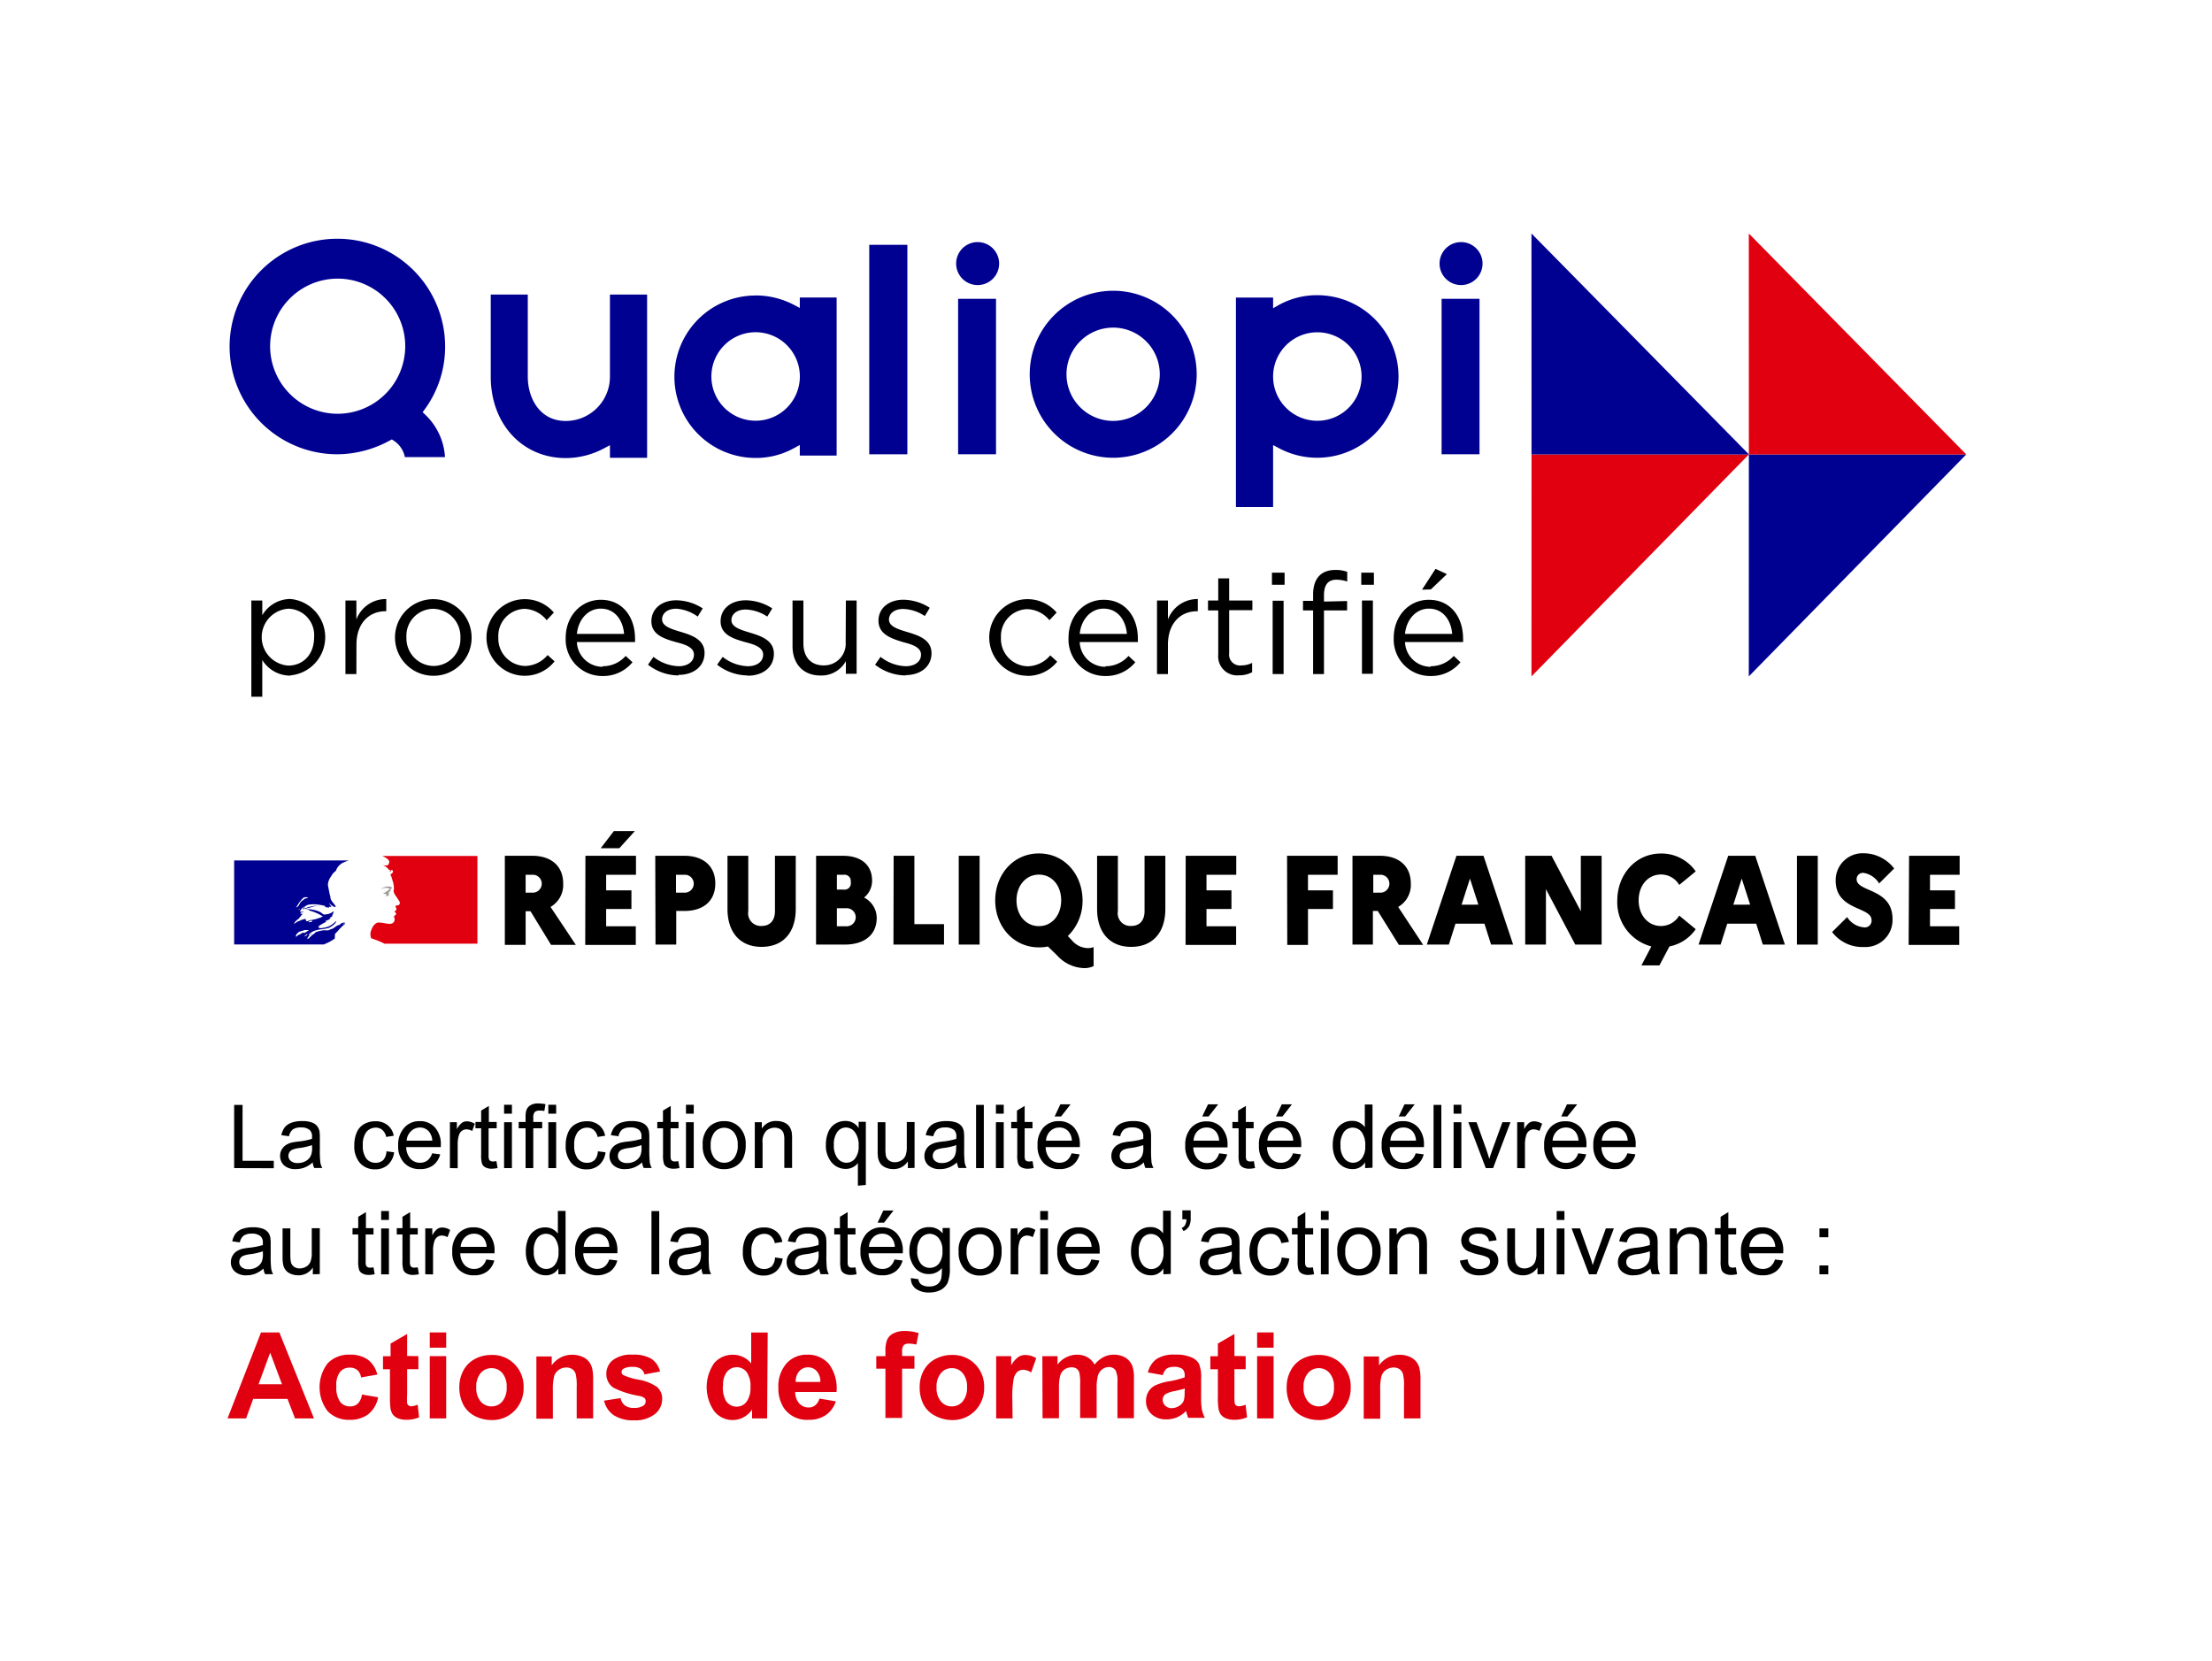 <svg xmlns="http://www.w3.org/2000/svg" xmlns:xlink="http://www.w3.org/1999/xlink" viewBox="0 0 350 262.76"><defs><clipPath id="clip-path"><rect id="SVGID" x="37.05" y="135.42" width="38.49" height="14" style="fill:none"/></clipPath></defs><g id="Calque_4" data-name="Calque 4"><rect width="350" height="262.76" style="fill:#fff"/></g><g id="Calque_2" data-name="Calque 2"><path d="M45.94,106.89a5.21,5.21,0,0,1-4.44-2.47v5.81H39.77V95H41.5v2.33a5.2,5.2,0,0,1,4.44-2.57,6.07,6.07,0,0,1,0,12.09m-.32-10.55a4.51,4.51,0,0,0,0,9c2.25,0,4.08-1.66,4.08-4.49a4.18,4.18,0,0,0-4.08-4.51"/><path d="M56.39,106.64H54.66V95h1.73v3a5,5,0,0,1,4.73-3.23V96.7H61c-2.54,0-4.6,1.82-4.6,5.32Z"/><path d="M68.55,106.91a6.06,6.06,0,1,1,6.07-6.08,6,6,0,0,1-6.07,6.08m0-10.59a4.26,4.26,0,0,0-4.24,4.51,4.36,4.36,0,0,0,4.28,4.53,4.28,4.28,0,0,0,4.26-4.49,4.38,4.38,0,0,0-4.3-4.55"/><path d="M83,106.91a6.06,6.06,0,1,1,4.64-10l-1.14,1.21A4.69,4.69,0,0,0,83,96.32a4.29,4.29,0,0,0-4.15,4.51,4.34,4.34,0,0,0,4.26,4.53,4.77,4.77,0,0,0,3.54-1.73l1.1,1A6,6,0,0,1,83,106.91"/><path d="M95.33,105.4A4.8,4.8,0,0,0,99,103.77l1.08,1a6,6,0,0,1-4.78,2.18,5.78,5.78,0,0,1-5.79-6.06c0-3.36,2.36-6,5.57-6,3.43,0,5.4,2.73,5.4,6.14a5.25,5.25,0,0,1,0,.54h-9.2a4.07,4.07,0,0,0,4.09,3.92m3.38-5.2c-.18-2.11-1.39-4-3.7-4-2,0-3.54,1.69-3.77,4Z"/><path d="M107.33,106.86a8,8,0,0,1-4.8-1.7l.87-1.24a6.75,6.75,0,0,0,4,1.48c1.39,0,2.4-.71,2.4-1.83v0c0-1.17-1.37-1.61-2.9-2-1.81-.52-3.83-1.14-3.83-3.28v0c0-2,1.66-3.32,3.94-3.32a7.9,7.9,0,0,1,4.18,1.28l-.79,1.3A6.49,6.49,0,0,0,107,96.3c-1.37,0-2.24.72-2.24,1.68v0c0,1.1,1.43,1.53,3,2,1.79.54,3.72,1.23,3.72,3.32v0c0,2.19-1.81,3.47-4.12,3.47"/><path d="M118.27,106.86a8,8,0,0,1-4.8-1.7l.88-1.24a6.69,6.69,0,0,0,4,1.48c1.39,0,2.4-.71,2.4-1.83v0c0-1.17-1.37-1.61-2.89-2-1.82-.52-3.84-1.14-3.84-3.28v0c0-2,1.66-3.32,4-3.32a7.89,7.89,0,0,1,4.17,1.28l-.78,1.3a6.52,6.52,0,0,0-3.43-1.12c-1.37,0-2.25.72-2.25,1.68v0c0,1.1,1.44,1.53,3,2,1.79.54,3.72,1.23,3.72,3.32v0c0,2.19-1.82,3.47-4.13,3.47"/><path d="M133.84,95h1.7v11.6h-1.7v-2a4.43,4.43,0,0,1-4,2.27c-2.81,0-4.44-1.89-4.44-4.65V95h1.72v6.78c0,2.15,1.17,3.49,3.21,3.49a3.42,3.42,0,0,0,3.48-3.63Z"/><path d="M143.26,106.86a8,8,0,0,1-4.8-1.7l.87-1.24a6.75,6.75,0,0,0,4,1.48c1.39,0,2.4-.71,2.4-1.83v0c0-1.17-1.37-1.61-2.9-2C141,101,139,100.34,139,98.2v0c0-2,1.66-3.32,3.95-3.32a7.89,7.89,0,0,1,4.17,1.28l-.79,1.3a6.49,6.49,0,0,0-3.43-1.12c-1.37,0-2.24.72-2.24,1.68v0c0,1.1,1.43,1.53,3,2,1.8.54,3.73,1.23,3.73,3.32v0c0,2.19-1.82,3.47-4.13,3.47"/><path d="M162.55,106.91a6.06,6.06,0,1,1,4.64-10l-1.14,1.21a4.72,4.72,0,0,0-3.53-1.75,4.28,4.28,0,0,0-4.14,4.51,4.33,4.33,0,0,0,4.26,4.53,4.77,4.77,0,0,0,3.54-1.73l1.1,1a6,6,0,0,1-4.73,2.25"/><path d="M174.91,105.4a4.8,4.8,0,0,0,3.65-1.63l1.08,1a6,6,0,0,1-4.78,2.18,5.78,5.78,0,0,1-5.79-6.06c0-3.36,2.36-6,5.57-6,3.43,0,5.4,2.73,5.4,6.14a5.25,5.25,0,0,1,0,.54h-9.2a4.06,4.06,0,0,0,4.09,3.92m3.38-5.2c-.18-2.11-1.39-4-3.7-4-2,0-3.54,1.69-3.77,4Z"/><path d="M184.8,106.64h-1.73V95h1.73v3a5,5,0,0,1,4.73-3.23V96.7h-.13c-2.54,0-4.6,1.82-4.6,5.32Z"/><path d="M194.49,103.34a1.72,1.72,0,0,0,1.95,1.93,3.66,3.66,0,0,0,1.68-.4v1.48a4.42,4.42,0,0,1-2.09.49,3,3,0,0,1-3.27-3.27v-7h-1.62V95h1.62v-3.5h1.73V95h3.67v1.53h-3.67Z"/><path d="M201.26,90.6h2v1.91h-2Zm.11,4.44h1.73v11.6h-1.73Z"/><path d="M213.15,95.09v1.48h-3.66v10.07h-1.72V96.57h-1.6V95.06h1.6v-1c0-2.54,1.27-3.89,3.5-3.89a5.05,5.05,0,0,1,1.9.3V92a5.76,5.76,0,0,0-1.68-.29c-1.35,0-2,.8-2,2.46v1Z"/><path d="M215.39,90.6h2v1.91h-2ZM215.5,95h1.73v11.6H215.5Z"/><path d="M226.36,105.4a4.84,4.84,0,0,0,3.66-1.63l1.07,1a6,6,0,0,1-4.78,2.18,5.77,5.77,0,0,1-5.78-6.06c0-3.36,2.35-6,5.56-6,3.43,0,5.41,2.73,5.41,6.14a3.51,3.51,0,0,1,0,.54h-9.19a4.06,4.06,0,0,0,4.08,3.92m3.39-5.2c-.18-2.11-1.39-4-3.7-4-2,0-3.55,1.69-3.77,4ZM225,93.29,227.14,90l1.8.83-2.54,2.42Z"/><path d="M64.06,72.31h6.35a10.09,10.09,0,0,0-3.15-6.73l-.39-.37.32-.43a16.78,16.78,0,0,0,3.24-10,17.05,17.05,0,1,0-17.1,17.09,17.52,17.52,0,0,0,8.35-2.18l.32-.17.31.2a4,4,0,0,1,1.75,2.59M53.33,65.46A10.69,10.69,0,1,1,64.12,54.78,10.7,10.7,0,0,1,53.33,65.46" style="fill:#000091"/><path d="M77.65,46.6v13c0,7.46,5,12.87,11.87,12.87a12.92,12.92,0,0,0,6.09-1.56l.9-.48v2h5.88V46.6H96.51v13a7,7,0,0,1-7,7c-4.12,0-6-3.63-6-7v-13Z" style="fill:#000091"/><path d="M119.56,46.75a12.85,12.85,0,1,0,0,25.7,12.43,12.43,0,0,0,6.09-1.56l.9-.49v1.67h5.83v-25h-5.83v1.65l-.89-.47a13.08,13.08,0,0,0-6.1-1.51m0,19.82a7,7,0,1,1,7-7,7,7,0,0,1-7,7" style="fill:#000091"/><rect x="137.54" y="38.73" width="6.03" height="33.14" style="fill:#000091"/><path d="M151.6,71.87h6V47.27h-6Zm3.09-33.57a3.4,3.4,0,1,0,0,6.8,3.4,3.4,0,0,0,0-6.8" style="fill:#000091"/><path d="M176.14,46a13.21,13.21,0,1,0,13.21,13.21A13.22,13.22,0,0,0,176.14,46m0,20.59a7.38,7.38,0,1,1,7.37-7.38,7.39,7.39,0,0,1-7.37,7.38" style="fill:#000091"/><path d="M195.56,80.22h5.88V70.41l.9.48a12.86,12.86,0,1,0,6.1-24.19,12.47,12.47,0,0,0-6.09,1.55l-.91.52V47.08h-5.88Zm12.88-13.65a7,7,0,1,1,7-7,7,7,0,0,1-7,7" style="fill:#000091"/><path d="M228.1,71.87h6V47.27h-6Zm3.08-33.57a3.4,3.4,0,1,0,0,6.8,3.4,3.4,0,0,0,0-6.8" style="fill:#000091"/><polygon points="242.33 71.89 276.73 71.89 242.32 107.01 242.33 71.89" style="fill:#e1000f"/><polygon points="242.33 71.89 276.74 71.9 242.32 36.94 242.33 71.89" style="fill:#000091"/><polygon points="276.72 71.89 311.12 71.89 276.71 107.01 276.72 71.89" style="fill:#000091"/><polygon points="276.72 71.89 311.13 71.9 276.71 36.94 276.72 71.89" style="fill:#e1000f"/></g><g id="Calque_3" data-name="Calque 3"><g id="g18"><path id="path20" d="M37.05,149.41H75.54v-14H37.05Z" style="fill:#fff"/><g id="g22"><g style="clip-path:url(#clip-path)"><g id="g24"><g id="g30"><path id="path32" d="M48.34,145.45s.08,0,.11-.06h-.21s0,0,0,0l-.42.11c-.19.05-.35.18-.56.23s-.53.35-.84.45c0,0,0,0,0,0s.13-.1.18-.18,0-.06,0-.06a4.17,4.17,0,0,1,.77-.68v-.08c.07-.11.21-.16.26-.29a.48.48,0,0,1,.26-.24s-.08,0-.08-.08-.21.05-.31,0a.37.37,0,0,1,.16-.09l-.06,0c0-.05,0-.11.14-.13s.23,0,.31-.11c-.18,0-.39.05-.58,0a1.34,1.34,0,0,1,.66-.79s.08,0,.08,0a.27.27,0,0,1-.21.27,3.11,3.11,0,0,1,.64.15c0,.06-.08,0-.11,0,.13.08.29,0,.42.13-.08.08-.16,0-.24,0a6.89,6.89,0,0,1,2.38,1,7.22,7.22,0,0,1-1.82.55.51.51,0,0,1-.21,0s0,.08,0,.08a.39.39,0,0,0-.26.06c-.11.05-.27.08-.35,0m-.54,1.84h0a2.23,2.23,0,0,1-.3.2,2.26,2.26,0,0,1-.35.17h0a0,0,0,0,0,0,0,1.05,1.05,0,0,0-.27.2l0,0h0l0,0h0l-.06.06s0,0,0,0-.06,0-.06,0h0l0,0,0,0h0l-.1.08-.15.16h0v0h0l0,0h0l.08-.1h0l0,0,.05-.05v0a.44.44,0,0,0,.08-.11h0v0l0-.05,0-.06h0a.33.33,0,0,0,0-.06h0v-.05h0v0h0l.11-.15h0l-.09.09s-.09,0,0,0l.06-.06h0a1.85,1.85,0,0,1,.14-.14l.08-.06h0l.06-.07h0c.25-.24.68-.23,1-.39.14,0,.3,0,.43,0a.42.42,0,0,1,.24.05c-.24.13-.46.28-.68.42m.48.21a.27.27,0,0,1-.07.08s.06,0,0,0a.49.49,0,0,1-.21.14h0l-.09.09s-.18,0-.14,0l.2-.19a.52.52,0,0,0,.11-.1l.06-.06s.16,0,.14,0m-1.23-4c0,.06-.06.06-.08.11a.21.21,0,0,1-.11.1s0,0,0,0a.32.32,0,0,1,.21-.24s0,0,0,0m-2.2,1.75a.13.13,0,0,1,0-.06,8.3,8.3,0,0,0,.84-1.34,3.78,3.78,0,0,0,.9-.74A5.27,5.27,0,0,1,48.05,142a1,1,0,0,1,.69,0c-.08.1-.21.08-.32.16a.1.1,0,0,1-.08,0,.09.09,0,0,0,0-.08c-.26.29-.64.42-.85.77s-.26.61-.61.69c-.1,0,0-.08,0-.06a9.11,9.11,0,0,0-2,1.83m4,.58s-.16,0-.13,0,.21-.13.31-.18.14-.08.19-.06.13.06.18.11c-.15.16-.37.08-.55.16M53,147.76l.45-.47h0a8.3,8.3,0,0,1,.88-.9,1.94,1.94,0,0,1,.29-.23s0-.08,0-.11c-.13.06-.21.16-.35.22a0,0,0,0,1,0-.06l.28-.21h0s0,0,0-.05a1.06,1.06,0,0,0-.85.4s-.11,0-.13,0c-.4.13-.69.48-1.09.63v0c-.16,0-.31.15-.47.19a3,3,0,0,1-.66,0c-.33,0-.65.11-1,.17h0a2.18,2.18,0,0,0-.5.2h0l0,.05a.84.84,0,0,1-.18.15,2.51,2.51,0,0,0-.44.35h0l-.42.41H48.6l0,0,.06-.11.08-.12.11-.16s0,0,0,0h0a2.3,2.3,0,0,1,.44-.33h0a0,0,0,0,1,0,0l0-.07v0l0,0-.12.08c-.06.06-.11.18-.21.18h-.06l0,0v0l0,0v0l0-.06v0l0,0s0,0,0-.05a.69.69,0,0,1,.18-.16h0a3.07,3.07,0,0,0,.31-.17l0,0a1.83,1.83,0,0,0-.42.21l0,0s0,0-.07,0v0c0-.05.11-.08.16-.13s.06,0,.06,0c.84-.67,2-.51,3-.85l.24-.16c.13,0,.24-.18.4-.26a1.2,1.2,0,0,0,.45-.61.1.1,0,0,0,0-.06,4.05,4.05,0,0,1-1.16.88,4.79,4.79,0,0,1-1.75.31s.08,0,.14,0,0-.1.1-.16h.08s0-.05,0-.05.14,0,.11,0-.24.08-.37,0c0,0,0-.13.08-.15h.1a.17.17,0,0,1,.06-.11c.39-.24.76-.42,1.13-.64-.08,0-.13.08-.21,0s0-.08.06-.08c.29-.08.52-.24.82-.34-.11,0-.19.08-.3,0,.06,0,.08-.08.16-.08v-.08s0,0,.06,0a.13.13,0,0,1-.06,0c0-.06.11,0,.16-.08s-.08,0-.08,0a.57.57,0,0,1,.35-.16c0-.05-.11,0-.11-.05s0,0,0,0h0s0-.08,0-.1a1.92,1.92,0,0,0,.24-.64s0,0,0,0a2.24,2.24,0,0,1-1.09.5h-.13a.55.55,0,0,1-.45,0,1.6,1.6,0,0,1-.26-.21,3.1,3.1,0,0,0-.66-.32,6.15,6.15,0,0,0-2-.29,4.13,4.13,0,0,1,.93-.26,4.16,4.16,0,0,1,1.35-.27,1.22,1.22,0,0,0-.27,0,4.67,4.67,0,0,0-1.14.16c-.26,0-.5.16-.76.21s-.24.22-.43.19v-.08a1.52,1.52,0,0,1,1-.66,5.07,5.07,0,0,1,1.4,0,7.45,7.45,0,0,1,1,.19c.13,0,.15.21.26.23s.32,0,.48.11c0,0,0-.11,0-.16s.23,0,.34,0-.19-.37-.29-.55a.07.07,0,0,1,0-.05,3.61,3.61,0,0,0,.63.53c.13.05.45.13.4,0a4.52,4.52,0,0,0-.61-.79v-.11s0,0-.08,0v-.11c-.11-.05-.08-.16-.13-.24s0-.31-.08-.47a2.46,2.46,0,0,1-.11-.45c-.08-.45-.18-.85-.24-1.27a2.48,2.48,0,0,1,.53-1.35,2.32,2.32,0,0,1,.74-.85,2.21,2.21,0,0,1,1.32-1.37,6.16,6.16,0,0,1,.7-.27H37.05v14H49.91a11.7,11.7,0,0,1,1.71-.88,6.65,6.65,0,0,0,1.35-.77" style="fill:#000091"/></g><g id="g34"><path id="path36" d="M75.54,135.42H60.49a.41.41,0,0,1,.14.06l.38.21a1.27,1.27,0,0,1,.5.42c.06.08.14.24.08.34s-.08.35-.21.4a.93.93,0,0,1-.55.05,1.19,1.19,0,0,1-.32-.05,2.11,2.11,0,0,1,1,.71c0,.06.13.08.24.08s0,.06,0,.08-.11.08-.08.16h.08c.13,0,.1-.32.29-.24a.3.3,0,0,1,.1.4,2,2,0,0,1-.32.27.28.28,0,0,0,0,.18.89.89,0,0,1,.14.32c.08.18.1.39.18.58a3.79,3.79,0,0,1,.19,1.19c0,.21-.11.4,0,.61a2.22,2.22,0,0,0,.29.55,3.61,3.61,0,0,1,.29.43c.16.26.45.53.32.84s-.37.16-.56.27,0,.34.06.47-.16.4-.35.48c.06.08.16.05.19.11s.16.21.08.34-.43.24-.27.48a.69.69,0,0,1,0,.58.63.63,0,0,1-.48.39,1,1,0,0,1-.5,0,.33.33,0,0,0-.16,0,10.44,10.44,0,0,0-1.35-.19,2,2,0,0,0-.37.11,2.21,2.21,0,0,0-.32.28h0l-.06.07,0,0,0,0a3.13,3.13,0,0,0-.2.3l0,0,0,0a3.26,3.26,0,0,0-.2.48,1.59,1.59,0,0,0,0,1.26s.87.29,1.45.55a4.62,4.62,0,0,1,.63.31H75.54Z" style="fill:#e1000f"/></g><g id="g38"><path id="path40" d="M61.38,140.52c.11,0,.27,0,.27.08-.06.22-.37.27-.53.48H61c-.08,0,0,.19-.13.19a.4.4,0,0,0-.24,0,.43.43,0,0,0,.39.16.11.11,0,0,1,.08.11.09.09,0,0,0,.06,0s0,0,0,0v.1c-.08.11-.21.05-.32.08a1.26,1.26,0,0,0,.61,0c.16-.05,0-.32.11-.45-.06,0,0-.08-.06-.08s.11-.13.16-.16a.17.17,0,0,0,.16-.08c0-.05-.1-.08-.08-.13s.29-.26.24-.42-.24-.08-.37-.13a.87.87,0,0,0-.45,0,2.19,2.19,0,0,0-.4.11,2,2,0,0,0-.5.26,4.91,4.91,0,0,1,.58-.16,2.26,2.26,0,0,1,.45,0" style="fill:#9c9b9b"/></g></g></g></g></g><path d="M79.88,135.39h4.34c3,0,4.89,1.63,4.89,4.38a4,4,0,0,1-2,3.71l4,6H87.19l-3.25-5.32h-.77v5.32H79.88Zm3.29,3v2.83h1.25a1.42,1.42,0,0,0,0-2.83Z"/><path d="M92.63,135.39h8v3H95.91v2.47h4v2.95h-4v2.73h4.69v2.95h-8Zm2.42-1.2,2.08-2.71h3.32L98,134.19Z"/><path d="M103.68,135.39h4.61c3,0,4.89,1.63,4.89,4.38s-1.86,4.35-4.89,4.35H107v5.32h-3.28Zm3.28,3v2.83h1.51a1.42,1.42,0,0,0,0-2.83Z"/><path d="M122.62,135.39h3.29v8.41c0,3.74-2,6-5.41,6s-5.39-2.31-5.39-6v-8.41h3.29v8.76a2,2,0,0,0,2.12,2.34c1.35,0,2.1-.9,2.1-2.34Z"/><path d="M129.13,135.39h4.26c2.86,0,4.6,1.45,4.6,3.94a3.41,3.41,0,0,1-1.27,2.67,3.61,3.61,0,0,1,2,3.23c0,2.65-1.94,4.21-5.08,4.21h-4.52Zm3.29,3v2.35h1.07a1,1,0,0,0,1.12-1.2,1,1,0,0,0-1.12-1.15Zm0,5.3v2.85h1.43a1.43,1.43,0,1,0,0-2.85Z"/><path d="M141.4,135.39h3.28v10.82h4.69v3.23h-8Z"/><path d="M151.7,135.39H155v14.05H151.7Z"/><path d="M172.1,150a2.69,2.69,0,0,0,.94-.16v3a3.32,3.32,0,0,1-1.53.32,6,6,0,0,1-4.24-2l-1.46-1.42a6.45,6.45,0,0,1-1.42.14c-4.12,0-6.92-3.42-6.92-7.43s2.8-7.43,6.92-7.43,6.9,3.41,6.9,7.43a7.72,7.72,0,0,1-2.33,5.64l.58.6A3.45,3.45,0,0,0,172.1,150Zm-4.19-7.55c0-2.37-1.47-4.08-3.52-4.08s-3.55,1.73-3.55,4.08,1.48,4.07,3.55,4.07S167.91,144.77,167.91,142.42Z"/><path d="M181.1,135.39h3.29v8.41c0,3.74-2,6-5.41,6s-5.39-2.31-5.39-6v-8.41h3.29v8.76a2,2,0,0,0,2.12,2.34c1.35,0,2.1-.9,2.1-2.34Z"/><path d="M187.61,135.39h8v3H190.9v2.47h3.95v2.95H190.9v2.73h4.69v2.95h-8Z"/><path d="M203.65,135.39h8v3h-4.69v2.47h3.95v2.95h-3.95v5.68h-3.28Z"/><path d="M214,135.39h4.34c3,0,4.89,1.63,4.89,4.38a4,4,0,0,1-2,3.71l3.95,6h-3.84L218,144.12h-.77v5.32H214Zm3.29,3v2.83h1.25a1.42,1.42,0,0,0,0-2.83Z"/><path d="M230.45,135.39h4.28l4.69,14.05h-3.49l-1.05-3.31H230.3l-1.05,3.31h-3.49Zm3.47,7.73L232.59,139l-1.33,4.13Z"/><path d="M241.33,135.39h4.17l4.63,8.78v-8.78h3.29v14.05h-4.17l-4.64-8.77v8.77h-3.28Z"/><path d="M265.7,144.85l2.61,2.15a6.59,6.59,0,0,1-4.16,2.73l-1.58,3h-2.85l1.57-3a7.22,7.22,0,0,1-5.39-7.27c0-4,2.81-7.43,6.92-7.43a6.59,6.59,0,0,1,5.49,2.83L265.7,140a3.33,3.33,0,0,0-2.88-1.65c-2.06,0-3.54,1.73-3.54,4.08s1.48,4.07,3.54,4.07A3.35,3.35,0,0,0,265.7,144.85Z"/><path d="M273.45,135.39h4.28l4.69,14.05h-3.49l-1.05-3.31H273.3l-1.05,3.31h-3.49Zm3.47,7.73L275.59,139l-1.33,4.13Z"/><path d="M284.33,135.39h3.29v14.05h-3.29Z"/><path d="M292.27,145.09a3.48,3.48,0,0,0,2.64,1.62,1.06,1.06,0,0,0,1.22-1.16c0-2.15-5.68-1.44-5.68-6.26a4.27,4.27,0,0,1,4.43-4.3,6.15,6.15,0,0,1,4.83,2.41l-2.38,2.37a3.53,3.53,0,0,0-2.43-1.67,1,1,0,0,0-1.13,1c0,2.08,5.68,1.38,5.68,6.3a4.28,4.28,0,0,1-4.5,4.42,6,6,0,0,1-5.06-2.37Z"/><path d="M302.07,135.39h8v3h-4.69v2.47h3.95v2.95h-3.95v2.73H310v2.95h-8Z"/><path d="M37.05,184.8v-10h1.33v8.84h4.94v1.18Z"/><path d="M49.48,183.9a4.41,4.41,0,0,1-1.32.82,3.78,3.78,0,0,1-1.36.24,2.64,2.64,0,0,1-1.84-.58,2,2,0,0,1-.64-1.49,2,2,0,0,1,.24-1,2.19,2.19,0,0,1,.64-.71,3.21,3.21,0,0,1,.88-.4,10.42,10.42,0,0,1,1.1-.18,10.84,10.84,0,0,0,2.19-.43c0-.17,0-.27,0-.32a1.38,1.38,0,0,0-.35-1.06,2,2,0,0,0-1.4-.42,2.17,2.17,0,0,0-1.28.31,1.81,1.81,0,0,0-.61,1.08l-1.21-.17a3.06,3.06,0,0,1,.54-1.25,2.44,2.44,0,0,1,1.09-.73,4.85,4.85,0,0,1,1.65-.25,4.53,4.53,0,0,1,1.51.21,1.91,1.91,0,0,1,.85.56,2.06,2.06,0,0,1,.39.83,7.16,7.16,0,0,1,.06,1.14v1.64a16,16,0,0,0,.08,2.17,2.6,2.6,0,0,0,.31.87H49.72A2.43,2.43,0,0,1,49.48,183.9Zm-.11-2.74a9.16,9.16,0,0,1-2,.46,4.56,4.56,0,0,0-1.07.25,1.08,1.08,0,0,0-.49.4,1.06,1.06,0,0,0-.17.58,1,1,0,0,0,.38.82,1.58,1.58,0,0,0,1.09.33,2.5,2.5,0,0,0,1.26-.31,1.9,1.9,0,0,0,.81-.85,2.86,2.86,0,0,0,.2-1.23Z"/><path d="M61.15,182.14l1.21.16a3.18,3.18,0,0,1-1,2,3,3,0,0,1-2,.7,3.14,3.14,0,0,1-2.4-1,4,4,0,0,1-.9-2.79,5,5,0,0,1,.39-2.06,2.68,2.68,0,0,1,1.18-1.32,3.46,3.46,0,0,1,1.74-.44,3,3,0,0,1,1.93.59,2.76,2.76,0,0,1,1,1.7l-1.19.19a2,2,0,0,0-.61-1.1,1.55,1.55,0,0,0-1-.37,1.92,1.92,0,0,0-1.51.66,3.22,3.22,0,0,0-.58,2.11,3.29,3.29,0,0,0,.56,2.13,1.84,1.84,0,0,0,1.47.66,1.77,1.77,0,0,0,1.21-.44A2.25,2.25,0,0,0,61.15,182.14Z"/><path d="M68.38,182.46l1.27.16a3.12,3.12,0,0,1-1.11,1.73,3.34,3.34,0,0,1-2.08.61,3.28,3.28,0,0,1-2.52-1,3.79,3.79,0,0,1-.94-2.75,4,4,0,0,1,1-2.84,3.16,3.16,0,0,1,2.44-1,3.1,3.1,0,0,1,2.38,1,3.92,3.92,0,0,1,.93,2.79c0,.07,0,.18,0,.32H64.27a2.88,2.88,0,0,0,.68,1.84,2,2,0,0,0,1.52.63,1.89,1.89,0,0,0,1.15-.35A2.34,2.34,0,0,0,68.38,182.46Zm-4-2H68.4a2.44,2.44,0,0,0-.47-1.37,1.86,1.86,0,0,0-1.52-.71A2,2,0,0,0,65,179,2.28,2.28,0,0,0,64.34,180.47Z"/><path d="M71.19,184.8v-7.26h1.1v1.1a3.22,3.22,0,0,1,.79-1,1.39,1.39,0,0,1,.79-.24,2.43,2.43,0,0,1,1.26.39l-.42,1.14a1.85,1.85,0,0,0-.91-.26,1.18,1.18,0,0,0-.72.24,1.35,1.35,0,0,0-.46.67,4.73,4.73,0,0,0-.2,1.44v3.8Z"/><path d="M78.55,183.7l.18,1.09a4.85,4.85,0,0,1-.93.11,2.09,2.09,0,0,1-1-.22,1.15,1.15,0,0,1-.52-.55,4.46,4.46,0,0,1-.15-1.46V178.5h-.9v-1h.9v-1.8l1.22-.74v2.54h1.24v1H77.31v4.24a1.94,1.94,0,0,0,.07.68.49.49,0,0,0,.21.24.82.82,0,0,0,.42.09A4.47,4.47,0,0,0,78.55,183.7Z"/><path d="M79.76,176.19v-1.41H81v1.41Zm0,8.61v-7.26H81v7.26Z"/><path d="M83.16,184.8v-6.3H82.07v-1h1.09v-.77a3.31,3.31,0,0,1,.13-1.09,1.46,1.46,0,0,1,.62-.77,2.26,2.26,0,0,1,1.26-.3,6.15,6.15,0,0,1,1.14.12l-.18,1.07a4.78,4.78,0,0,0-.73-.06,1.13,1.13,0,0,0-.79.23,1.34,1.34,0,0,0-.23.9v.67h1.41v1H84.38v6.3Z"/><path d="M86.76,176.19v-1.41H88v1.41Zm0,8.61v-7.26H88v7.26Z"/><path d="M94.6,182.14l1.21.16a3.14,3.14,0,0,1-1,2,2.94,2.94,0,0,1-2,.7,3.12,3.12,0,0,1-2.4-1,4,4,0,0,1-.9-2.79,5,5,0,0,1,.39-2.06,2.68,2.68,0,0,1,1.18-1.32,3.45,3.45,0,0,1,1.73-.44,3,3,0,0,1,1.94.59,2.76,2.76,0,0,1,1,1.7l-1.19.19a2,2,0,0,0-.61-1.1,1.55,1.55,0,0,0-1-.37,1.92,1.92,0,0,0-1.51.66,3.17,3.17,0,0,0-.58,2.11,3.29,3.29,0,0,0,.56,2.13,1.82,1.82,0,0,0,1.46.66,1.73,1.73,0,0,0,1.21-.44A2.2,2.2,0,0,0,94.6,182.14Z"/><path d="M101.6,183.9a4.41,4.41,0,0,1-1.32.82,3.76,3.76,0,0,1-1.35.24,2.64,2.64,0,0,1-1.84-.58,1.93,1.93,0,0,1-.65-1.49,2,2,0,0,1,.25-1,2.06,2.06,0,0,1,.63-.71,3.27,3.27,0,0,1,.89-.4,9.72,9.72,0,0,1,1.09-.18,10.82,10.82,0,0,0,2.2-.43v-.32a1.34,1.34,0,0,0-.35-1.06,2,2,0,0,0-1.4-.42,2.19,2.19,0,0,0-1.28.31,1.86,1.86,0,0,0-.61,1.08l-1.2-.17a3.06,3.06,0,0,1,.54-1.25,2.4,2.4,0,0,1,1.08-.73,4.93,4.93,0,0,1,1.65-.25,4.53,4.53,0,0,1,1.51.21,2,2,0,0,1,.86.56,1.93,1.93,0,0,1,.38.83,7.16,7.16,0,0,1,.06,1.14v1.64a17.94,17.94,0,0,0,.08,2.17,2.84,2.84,0,0,0,.31.87h-1.28A2.64,2.64,0,0,1,101.6,183.9Zm-.1-2.74a9.45,9.45,0,0,1-2,.46,4.54,4.54,0,0,0-1.08.25,1,1,0,0,0-.48.4,1,1,0,0,0-.17.58,1,1,0,0,0,.37.82,1.6,1.6,0,0,0,1.09.33,2.48,2.48,0,0,0,1.26-.31,2,2,0,0,0,.82-.85,3,3,0,0,0,.2-1.23Z"/><path d="M107.33,183.7l.18,1.09a4.68,4.68,0,0,1-.93.11,2.14,2.14,0,0,1-1-.22,1.2,1.2,0,0,1-.52-.55,4.46,4.46,0,0,1-.15-1.46V178.5H104v-1h.9v-1.8l1.23-.74v2.54h1.23v1H106.1v4.24a2.34,2.34,0,0,0,.06.68.61.61,0,0,0,.21.24.82.82,0,0,0,.42.09A4.31,4.31,0,0,0,107.33,183.7Z"/><path d="M108.54,176.19v-1.41h1.23v1.41Zm0,8.61v-7.26h1.23v7.26Z"/><path d="M111.19,181.17a3.74,3.74,0,0,1,1.12-3,3.38,3.38,0,0,1,2.28-.8,3.23,3.23,0,0,1,2.45,1,3.73,3.73,0,0,1,.95,2.71,4.78,4.78,0,0,1-.42,2.2,3,3,0,0,1-1.22,1.25,3.54,3.54,0,0,1-1.76.44,3.27,3.27,0,0,1-2.46-1A3.91,3.91,0,0,1,111.19,181.17Zm1.26,0a3.12,3.12,0,0,0,.61,2.09,2,2,0,0,0,1.53.69,1.93,1.93,0,0,0,1.53-.7,3.17,3.17,0,0,0,.61-2.12,3,3,0,0,0-.61-2,2,2,0,0,0-3.06,0A3.12,3.12,0,0,0,112.45,181.17Z"/><path d="M119.43,184.8v-7.26h1.11v1a2.59,2.59,0,0,1,2.31-1.19,3,3,0,0,1,1.21.23,1.92,1.92,0,0,1,.82.62,2.59,2.59,0,0,1,.39.91,8.09,8.09,0,0,1,.06,1.2v4.46H124.1v-4.42a3.21,3.21,0,0,0-.14-1.12,1.24,1.24,0,0,0-.51-.6,1.69,1.69,0,0,0-.86-.22,2,2,0,0,0-1.35.5,2.43,2.43,0,0,0-.58,1.89v4Z"/><path d="M135.74,187.58V184a2.18,2.18,0,0,1-.81.67,2.43,2.43,0,0,1-1.09.26,2.9,2.9,0,0,1-2.23-1,4.07,4.07,0,0,1-.93-2.83,4.89,4.89,0,0,1,.38-2,2.83,2.83,0,0,1,1.1-1.32,3,3,0,0,1,1.58-.44,2.41,2.41,0,0,1,2.12,1.13v-1H137v10Zm-3.8-6.43a3.23,3.23,0,0,0,.59,2.1,1.77,1.77,0,0,0,1.41.7,1.72,1.72,0,0,0,1.35-.66,3.07,3.07,0,0,0,.57-2,3.37,3.37,0,0,0-.6-2.18,1.75,1.75,0,0,0-1.4-.73,1.67,1.67,0,0,0-1.36.68A3.32,3.32,0,0,0,131.94,181.15Z"/><path d="M143.65,184.8v-1.07a2.65,2.65,0,0,1-2.3,1.23,3,3,0,0,1-1.2-.24,2,2,0,0,1-.83-.62,2.43,2.43,0,0,1-.38-.91,6.41,6.41,0,0,1-.07-1.15v-4.5h1.23v4a7.22,7.22,0,0,0,.07,1.29,1.32,1.32,0,0,0,.5.77,1.55,1.55,0,0,0,.93.27,2,2,0,0,0,1-.28,1.58,1.58,0,0,0,.68-.77,3.79,3.79,0,0,0,.2-1.42v-3.89h1.23v7.26Z"/><path d="M151.42,183.9a4.41,4.41,0,0,1-1.32.82,3.76,3.76,0,0,1-1.35.24,2.64,2.64,0,0,1-1.84-.58,1.92,1.92,0,0,1-.64-1.49,2,2,0,0,1,.24-1,2.06,2.06,0,0,1,.63-.71,3.27,3.27,0,0,1,.89-.4,9.72,9.72,0,0,1,1.09-.18,10.82,10.82,0,0,0,2.2-.43v-.32a1.38,1.38,0,0,0-.34-1.06,2.08,2.08,0,0,0-1.41-.42,2.21,2.21,0,0,0-1.28.31,1.86,1.86,0,0,0-.61,1.08l-1.2-.17a3.06,3.06,0,0,1,.54-1.25,2.4,2.4,0,0,1,1.08-.73,4.93,4.93,0,0,1,1.65-.25,4.53,4.53,0,0,1,1.51.21,2,2,0,0,1,.86.56,1.93,1.93,0,0,1,.38.83,7.16,7.16,0,0,1,.06,1.14v1.64a17.94,17.94,0,0,0,.08,2.17,2.84,2.84,0,0,0,.31.87h-1.28A2.64,2.64,0,0,1,151.42,183.9Zm-.1-2.74a9.45,9.45,0,0,1-2,.46,4.54,4.54,0,0,0-1.08.25,1,1,0,0,0-.48.4,1,1,0,0,0-.17.58,1,1,0,0,0,.37.82A1.6,1.6,0,0,0,149,184a2.54,2.54,0,0,0,1.27-.31,2,2,0,0,0,.81-.85,3,3,0,0,0,.2-1.23Z"/><path d="M154.44,184.8v-10h1.23v10Z"/><path d="M157.58,176.19v-1.41h1.24v1.41Zm0,8.61v-7.26h1.24v7.26Z"/><path d="M163.38,183.7l.17,1.09a4.68,4.68,0,0,1-.93.11,2.14,2.14,0,0,1-1-.22,1.17,1.17,0,0,1-.51-.55,4.19,4.19,0,0,1-.15-1.46V178.5H160v-1h.91v-1.8l1.22-.74v2.54h1.24v1h-1.24v4.24a2.34,2.34,0,0,0,.06.68.56.56,0,0,0,.22.24.77.77,0,0,0,.42.09A4.66,4.66,0,0,0,163.38,183.7Z"/><path d="M169.55,182.46l1.27.16a3.12,3.12,0,0,1-1.11,1.73,3.38,3.38,0,0,1-2.08.61,3.31,3.31,0,0,1-2.53-1,3.83,3.83,0,0,1-.93-2.75,4,4,0,0,1,.94-2.84,3.18,3.18,0,0,1,2.45-1,3.12,3.12,0,0,1,2.38,1,4,4,0,0,1,.92,2.79c0,.07,0,.18,0,.32h-5.41a2.82,2.82,0,0,0,.68,1.84,2,2,0,0,0,1.51.63,1.94,1.94,0,0,0,1.16-.35A2.41,2.41,0,0,0,169.55,182.46Zm-4-2h4.05a2.44,2.44,0,0,0-.46-1.37,1.87,1.87,0,0,0-1.53-.71,2,2,0,0,0-1.42.56A2.24,2.24,0,0,0,165.51,180.47Zm1.32-3.83.91-1.92h1.62l-1.51,1.92Z"/><path d="M181,183.9a4.26,4.26,0,0,1-1.31.82,3.85,3.85,0,0,1-1.36.24,2.64,2.64,0,0,1-1.84-.58,1.92,1.92,0,0,1-.64-1.49,2,2,0,0,1,.24-1,2,2,0,0,1,.64-.71,3.08,3.08,0,0,1,.88-.4,10.14,10.14,0,0,1,1.09-.18,10.82,10.82,0,0,0,2.2-.43c0-.17,0-.27,0-.32a1.38,1.38,0,0,0-.35-1.06,2.05,2.05,0,0,0-1.4-.42,2.23,2.23,0,0,0-1.29.31,1.86,1.86,0,0,0-.61,1.08l-1.2-.17a3.06,3.06,0,0,1,.54-1.25,2.38,2.38,0,0,1,1.09-.73,4.83,4.83,0,0,1,1.64-.25,4.49,4.49,0,0,1,1.51.21,2,2,0,0,1,.86.56,1.93,1.93,0,0,1,.38.83,7.16,7.16,0,0,1,.06,1.14v1.64a17.94,17.94,0,0,0,.08,2.17,2.84,2.84,0,0,0,.31.87h-1.28A2.64,2.64,0,0,1,181,183.9Zm-.1-2.74a9.45,9.45,0,0,1-2,.46,4.43,4.43,0,0,0-1.07.25,1.08,1.08,0,0,0-.49.4,1.06,1.06,0,0,0-.17.58,1,1,0,0,0,.37.82,1.6,1.6,0,0,0,1.09.33,2.52,2.52,0,0,0,1.27-.31,1.9,1.9,0,0,0,.81-.85,3,3,0,0,0,.2-1.23Z"/><path d="M192.9,182.46l1.27.16a3.12,3.12,0,0,1-1.11,1.73A3.36,3.36,0,0,1,191,185a3.32,3.32,0,0,1-2.53-1,3.83,3.83,0,0,1-.93-2.75,4,4,0,0,1,.94-2.84,3.18,3.18,0,0,1,2.45-1,3.12,3.12,0,0,1,2.38,1,4,4,0,0,1,.92,2.79v.32h-5.42a2.82,2.82,0,0,0,.68,1.84A2,2,0,0,0,191,184a1.91,1.91,0,0,0,1.15-.35A2.41,2.41,0,0,0,192.9,182.46Zm-4-2h4a2.44,2.44,0,0,0-.46-1.37,1.87,1.87,0,0,0-1.53-.71,2,2,0,0,0-1.42.56A2.24,2.24,0,0,0,188.86,180.47Zm1.33-3.83.91-1.92h1.61l-1.51,1.92Z"/><path d="M198.4,183.7l.18,1.09a4.76,4.76,0,0,1-.93.11,2.14,2.14,0,0,1-1-.22,1.2,1.2,0,0,1-.52-.55,4.46,4.46,0,0,1-.15-1.46V178.5H195v-1h.9v-1.8l1.23-.74v2.54h1.23v1h-1.23v4.24a2.34,2.34,0,0,0,.06.68.54.54,0,0,0,.21.24.82.82,0,0,0,.42.09A4.31,4.31,0,0,0,198.4,183.7Z"/><path d="M204.58,182.46l1.27.16a3.13,3.13,0,0,1-1.12,1.73,3.34,3.34,0,0,1-2.08.61,3.28,3.28,0,0,1-2.52-1,3.83,3.83,0,0,1-.93-2.75,4,4,0,0,1,.94-2.84,3.17,3.17,0,0,1,2.45-1,3.12,3.12,0,0,1,2.38,1,4,4,0,0,1,.92,2.79c0,.07,0,.18,0,.32h-5.41a2.82,2.82,0,0,0,.67,1.84,2,2,0,0,0,1.52.63,1.94,1.94,0,0,0,1.16-.35A2.41,2.41,0,0,0,204.58,182.46Zm-4-2h4.05a2.44,2.44,0,0,0-.47-1.37,1.86,1.86,0,0,0-1.52-.71,2,2,0,0,0-1.42.56A2.24,2.24,0,0,0,200.54,180.47Zm1.32-3.83.91-1.92h1.61l-1.5,1.92Z"/><path d="M216,184.8v-.92a2.26,2.26,0,0,1-2,1.08,2.93,2.93,0,0,1-1.6-.47,3.15,3.15,0,0,1-1.12-1.34,4.56,4.56,0,0,1-.4-2,5.21,5.21,0,0,1,.36-2,2.78,2.78,0,0,1,1.09-1.35,2.85,2.85,0,0,1,1.62-.47,2.38,2.38,0,0,1,2,1v-3.59h1.22v10Zm-3.89-3.62a3.15,3.15,0,0,0,.59,2.08,1.76,1.76,0,0,0,1.39.69,1.74,1.74,0,0,0,1.37-.66,3.07,3.07,0,0,0,.56-2,3.46,3.46,0,0,0-.57-2.19,1.79,1.79,0,0,0-1.42-.7,1.74,1.74,0,0,0-1.37.67A3.36,3.36,0,0,0,212.1,181.18Z"/><path d="M224,182.46l1.27.16a3.12,3.12,0,0,1-1.11,1.73,3.38,3.38,0,0,1-2.08.61,3.31,3.31,0,0,1-2.53-1,3.83,3.83,0,0,1-.93-2.75,4,4,0,0,1,.94-2.84,3.18,3.18,0,0,1,2.45-1,3.12,3.12,0,0,1,2.38,1,4,4,0,0,1,.92,2.79c0,.07,0,.18,0,.32h-5.41a2.82,2.82,0,0,0,.68,1.84,2,2,0,0,0,1.51.63,1.92,1.92,0,0,0,1.16-.35A2.41,2.41,0,0,0,224,182.46Zm-4-2h4.05a2.44,2.44,0,0,0-.46-1.37,1.87,1.87,0,0,0-1.53-.71,2,2,0,0,0-1.42.56A2.24,2.24,0,0,0,220,180.47Zm1.32-3.83.91-1.92h1.62l-1.51,1.92Z"/><path d="M226.83,184.8v-10h1.23v10Z"/><path d="M230,176.19v-1.41h1.23v1.41Zm0,8.61v-7.26h1.23v7.26Z"/><path d="M235.09,184.8l-2.76-7.26h1.3l1.56,4.35c.17.47.32,1,.46,1.46.11-.38.26-.84.46-1.38l1.61-4.43H239l-2.75,7.26Z"/><path d="M240.06,184.8v-7.26h1.11v1.1a3.09,3.09,0,0,1,.78-1,1.39,1.39,0,0,1,.79-.24,2.44,2.44,0,0,1,1.27.39l-.43,1.14a1.82,1.82,0,0,0-.9-.26,1.21,1.21,0,0,0-.73.24,1.33,1.33,0,0,0-.45.67,4.73,4.73,0,0,0-.21,1.44v3.8Z"/><path d="M249.71,182.46l1.27.16a3.08,3.08,0,0,1-1.12,1.73,3.78,3.78,0,0,1-4.6-.37,3.83,3.83,0,0,1-.93-2.75,4,4,0,0,1,.94-2.84,3.17,3.17,0,0,1,2.45-1,3.12,3.12,0,0,1,2.38,1,4,4,0,0,1,.92,2.79c0,.07,0,.18,0,.32H245.6a2.82,2.82,0,0,0,.67,1.84,2,2,0,0,0,1.52.63,1.94,1.94,0,0,0,1.16-.35A2.41,2.41,0,0,0,249.71,182.46Zm-4-2h4.05a2.44,2.44,0,0,0-.46-1.37,1.9,1.9,0,0,0-1.53-.71,2,2,0,0,0-1.42.56A2.24,2.24,0,0,0,245.67,180.47Zm1.32-3.83.91-1.92h1.62L248,176.64Z"/><path d="M257.49,182.46l1.28.16a3.18,3.18,0,0,1-1.12,1.73,3.34,3.34,0,0,1-2.08.61,3.28,3.28,0,0,1-2.52-1,3.84,3.84,0,0,1-.94-2.75,4,4,0,0,1,.95-2.84,3.16,3.16,0,0,1,2.44-1,3.09,3.09,0,0,1,2.38,1,3.92,3.92,0,0,1,.93,2.79c0,.07,0,.18,0,.32h-5.41a2.82,2.82,0,0,0,.67,1.84,2,2,0,0,0,1.52.63,1.89,1.89,0,0,0,1.15-.35A2.34,2.34,0,0,0,257.49,182.46Zm-4-2h4.06a2.44,2.44,0,0,0-.47-1.37,1.86,1.86,0,0,0-1.52-.71,2,2,0,0,0-1.43.56A2.28,2.28,0,0,0,253.45,180.47Z"/><path d="M41.69,200.7a4.63,4.63,0,0,1-1.32.82,3.76,3.76,0,0,1-1.35.24,2.64,2.64,0,0,1-1.84-.58,1.93,1.93,0,0,1-.65-1.49,2,2,0,0,1,.25-1,2.06,2.06,0,0,1,.63-.71,3.27,3.27,0,0,1,.89-.4,9.72,9.72,0,0,1,1.09-.18,10.82,10.82,0,0,0,2.2-.43v-.32a1.34,1.34,0,0,0-.35-1.06,2,2,0,0,0-1.4-.42,2.19,2.19,0,0,0-1.28.31,1.86,1.86,0,0,0-.61,1.07l-1.2-.16a3.06,3.06,0,0,1,.54-1.25,2.4,2.4,0,0,1,1.08-.73,4.93,4.93,0,0,1,1.65-.25,4.53,4.53,0,0,1,1.51.21,2,2,0,0,1,.86.56,1.93,1.93,0,0,1,.38.83,7.16,7.16,0,0,1,.06,1.14v1.64a17.94,17.94,0,0,0,.08,2.17,2.84,2.84,0,0,0,.31.87H41.94A2.64,2.64,0,0,1,41.69,200.7Zm-.1-2.74a9.45,9.45,0,0,1-2,.46,4.54,4.54,0,0,0-1.08.25,1,1,0,0,0-.48.4,1,1,0,0,0-.17.58,1,1,0,0,0,.37.82,1.6,1.6,0,0,0,1.09.33,2.48,2.48,0,0,0,1.26-.31,2,2,0,0,0,.82-.85,3,3,0,0,0,.2-1.23Z"/><path d="M49.5,201.6v-1.07a2.67,2.67,0,0,1-2.31,1.23,3,3,0,0,1-1.2-.24,2,2,0,0,1-.82-.62,2.14,2.14,0,0,1-.38-.91,6.28,6.28,0,0,1-.08-1.15v-4.5h1.23v4a6.92,6.92,0,0,0,.08,1.29,1.27,1.27,0,0,0,.49.77,1.55,1.55,0,0,0,.93.27,2,2,0,0,0,1-.28,1.58,1.58,0,0,0,.68-.77,3.76,3.76,0,0,0,.21-1.42v-3.89H50.6v7.26Z"/><path d="M59.1,200.5l.18,1.09a4.85,4.85,0,0,1-.93.11,2.12,2.12,0,0,1-1-.22,1.15,1.15,0,0,1-.52-.55,4.46,4.46,0,0,1-.15-1.46V195.3h-.9v-1h.9v-1.8l1.22-.74v2.54H59.1v1H57.86v4.24a1.94,1.94,0,0,0,.07.68.49.49,0,0,0,.21.24.82.82,0,0,0,.42.09A4.31,4.31,0,0,0,59.1,200.5Z"/><path d="M60.31,193v-1.41h1.23V193Zm0,8.61v-7.26h1.23v7.26Z"/><path d="M66.1,200.5l.18,1.09a4.85,4.85,0,0,1-.93.11,2.12,2.12,0,0,1-1-.22,1.15,1.15,0,0,1-.52-.55,4.46,4.46,0,0,1-.15-1.46V195.3h-.9v-1h.9v-1.8l1.22-.74v2.54H66.1v1H64.86v4.24a1.94,1.94,0,0,0,.07.68.49.49,0,0,0,.21.24.82.82,0,0,0,.42.09A4.31,4.31,0,0,0,66.1,200.5Z"/><path d="M67.29,201.6v-7.26H68.4v1.1a3.09,3.09,0,0,1,.78-1,1.39,1.39,0,0,1,.79-.24,2.4,2.4,0,0,1,1.26.39l-.42,1.14a1.82,1.82,0,0,0-.9-.26,1.21,1.21,0,0,0-.73.24,1.33,1.33,0,0,0-.45.67,4.73,4.73,0,0,0-.21,1.44v3.8Z"/><path d="M76.94,199.26l1.27.16a3.13,3.13,0,0,1-1.12,1.73,3.34,3.34,0,0,1-2.08.61,3.28,3.28,0,0,1-2.52-1,3.83,3.83,0,0,1-.93-2.75,4,4,0,0,1,.94-2.84,3.17,3.17,0,0,1,2.45-1,3.08,3.08,0,0,1,2.37,1,3.92,3.92,0,0,1,.93,2.79c0,.07,0,.18,0,.32H72.83a2.82,2.82,0,0,0,.67,1.84,2,2,0,0,0,1.52.63,1.94,1.94,0,0,0,1.16-.35A2.41,2.41,0,0,0,76.94,199.26Zm-4-2H77a2.44,2.44,0,0,0-.47-1.37,1.86,1.86,0,0,0-1.52-.71,2,2,0,0,0-1.43.56A2.33,2.33,0,0,0,72.89,197.27Z"/><path d="M88.35,201.6v-.92a2.26,2.26,0,0,1-2,1.08,2.86,2.86,0,0,1-1.6-.48A3.06,3.06,0,0,1,83.6,200a4.56,4.56,0,0,1-.4-2,5.21,5.21,0,0,1,.36-2,2.78,2.78,0,0,1,1.09-1.35,2.85,2.85,0,0,1,1.62-.47,2.52,2.52,0,0,1,1.17.27,2.64,2.64,0,0,1,.83.72v-3.59h1.22v10ZM84.46,198a3.15,3.15,0,0,0,.59,2.08,1.75,1.75,0,0,0,2.76,0,3.07,3.07,0,0,0,.56-2,3.46,3.46,0,0,0-.57-2.19,1.8,1.8,0,0,0-1.42-.7,1.74,1.74,0,0,0-1.37.67A3.3,3.3,0,0,0,84.46,198Z"/><path d="M96.4,199.26l1.27.16a3.08,3.08,0,0,1-1.12,1.73,3.78,3.78,0,0,1-4.6-.37A3.83,3.83,0,0,1,91,198a4,4,0,0,1,.94-2.84,3.18,3.18,0,0,1,2.45-1,3.12,3.12,0,0,1,2.38,1,4,4,0,0,1,.92,2.79c0,.07,0,.18,0,.32H92.29a2.77,2.77,0,0,0,.68,1.84,2,2,0,0,0,1.51.63,1.94,1.94,0,0,0,1.16-.35A2.41,2.41,0,0,0,96.4,199.26Zm-4-2h4A2.44,2.44,0,0,0,96,195.9a1.88,1.88,0,0,0-1.53-.71,2,2,0,0,0-1.42.56A2.24,2.24,0,0,0,92.36,197.27Z"/><path d="M103.08,201.6v-10h1.23v10Z"/><path d="M111,200.7a4.37,4.37,0,0,1-1.32.82,3.76,3.76,0,0,1-1.35.24,2.64,2.64,0,0,1-1.84-.58,1.92,1.92,0,0,1-.64-1.49,2,2,0,0,1,.24-1,2.06,2.06,0,0,1,.63-.71,3.27,3.27,0,0,1,.89-.4,10.14,10.14,0,0,1,1.09-.18,10.82,10.82,0,0,0,2.2-.43v-.32a1.38,1.38,0,0,0-.34-1.06,2.08,2.08,0,0,0-1.41-.42,2.21,2.21,0,0,0-1.28.31,1.86,1.86,0,0,0-.61,1.07l-1.2-.16a3.06,3.06,0,0,1,.54-1.25,2.38,2.38,0,0,1,1.09-.73,4.83,4.83,0,0,1,1.64-.25,4.49,4.49,0,0,1,1.51.21,2,2,0,0,1,.86.56,1.93,1.93,0,0,1,.38.83,7.16,7.16,0,0,1,.06,1.14v1.64a17.94,17.94,0,0,0,.08,2.17,2.84,2.84,0,0,0,.31.87H111.2A2.64,2.64,0,0,1,111,200.7Zm-.1-2.74a9.45,9.45,0,0,1-2,.46,4.31,4.31,0,0,0-1.07.25,1,1,0,0,0-.49.4,1.06,1.06,0,0,0-.17.58,1,1,0,0,0,.37.82,1.6,1.6,0,0,0,1.09.33,2.52,2.52,0,0,0,1.27-.31,1.9,1.9,0,0,0,.81-.85,3,3,0,0,0,.2-1.23Z"/><path d="M122.63,198.94l1.21.16a3.19,3.19,0,0,1-1,2,3,3,0,0,1-2,.7,3.1,3.1,0,0,1-2.39-1,3.92,3.92,0,0,1-.91-2.79,5,5,0,0,1,.39-2.06,2.7,2.7,0,0,1,1.19-1.32,3.45,3.45,0,0,1,1.73-.44,3,3,0,0,1,1.94.59,2.76,2.76,0,0,1,1,1.7l-1.2.19a1.93,1.93,0,0,0-.6-1.1,1.55,1.55,0,0,0-1-.37,1.92,1.92,0,0,0-1.51.66,3.17,3.17,0,0,0-.58,2.11,3.23,3.23,0,0,0,.56,2.13,1.82,1.82,0,0,0,1.46.66,1.75,1.75,0,0,0,1.21-.44A2.25,2.25,0,0,0,122.63,198.94Z"/><path d="M129.63,200.7a4.63,4.63,0,0,1-1.32.82,3.78,3.78,0,0,1-1.36.24,2.66,2.66,0,0,1-1.84-.58,2,2,0,0,1-.64-1.49,2,2,0,0,1,.24-1,2.19,2.19,0,0,1,.64-.71,3.14,3.14,0,0,1,.89-.4,9.72,9.72,0,0,1,1.09-.18,10.84,10.84,0,0,0,2.19-.43c0-.17,0-.27,0-.32a1.38,1.38,0,0,0-.35-1.06,2,2,0,0,0-1.4-.42,2.17,2.17,0,0,0-1.28.31,1.81,1.81,0,0,0-.61,1.07l-1.21-.16a3.06,3.06,0,0,1,.54-1.25,2.44,2.44,0,0,1,1.09-.73,4.89,4.89,0,0,1,1.65-.25,4.53,4.53,0,0,1,1.51.21,1.91,1.91,0,0,1,.85.56,1.94,1.94,0,0,1,.39.83,7.16,7.16,0,0,1,.06,1.14v1.64a16,16,0,0,0,.08,2.17,2.6,2.6,0,0,0,.31.87h-1.29A2.64,2.64,0,0,1,129.63,200.7Zm-.11-2.74a9.16,9.16,0,0,1-2,.46,4.56,4.56,0,0,0-1.07.25,1.09,1.09,0,0,0-.66,1,1,1,0,0,0,.38.82,1.6,1.6,0,0,0,1.09.33,2.5,2.5,0,0,0,1.26-.31,2,2,0,0,0,.82-.85,3,3,0,0,0,.19-1.23Z"/><path d="M135.36,200.5l.18,1.09a4.85,4.85,0,0,1-.93.11,2.12,2.12,0,0,1-1-.22,1.15,1.15,0,0,1-.52-.55,4.46,4.46,0,0,1-.15-1.46V195.3H132v-1h.9v-1.8l1.22-.74v2.54h1.24v1h-1.24v4.24a2.22,2.22,0,0,0,.07.68.49.49,0,0,0,.21.24.82.82,0,0,0,.42.09A4.31,4.31,0,0,0,135.36,200.5Z"/><path d="M141.53,199.26l1.28.16a3.13,3.13,0,0,1-1.12,1.73,3.34,3.34,0,0,1-2.08.61,3.28,3.28,0,0,1-2.52-1,3.84,3.84,0,0,1-.94-2.75,4,4,0,0,1,.95-2.84,3.17,3.17,0,0,1,2.45-1,3.08,3.08,0,0,1,2.37,1,3.92,3.92,0,0,1,.93,2.79c0,.07,0,.18,0,.32h-5.41a2.82,2.82,0,0,0,.67,1.84,2,2,0,0,0,1.52.63,1.94,1.94,0,0,0,1.16-.35A2.4,2.4,0,0,0,141.53,199.26Zm-4-2h4.06a2.44,2.44,0,0,0-.47-1.37,1.86,1.86,0,0,0-1.52-.71,2,2,0,0,0-1.43.56A2.33,2.33,0,0,0,137.49,197.27Zm1.33-3.83.91-1.92h1.61l-1.5,1.92Z"/><path d="M144.13,202.2l1.19.18a1.14,1.14,0,0,0,.42.81,2.09,2.09,0,0,0,1.25.34,2.26,2.26,0,0,0,1.32-.34,1.7,1.7,0,0,0,.63-1,8.56,8.56,0,0,0,.09-1.58,2.55,2.55,0,0,1-2,.95,2.75,2.75,0,0,1-2.32-1.08,4.13,4.13,0,0,1-.82-2.59,4.7,4.7,0,0,1,.38-1.92,3,3,0,0,1,1.09-1.36,2.9,2.9,0,0,1,1.67-.47,2.59,2.59,0,0,1,2.12,1v-.87h1.14v6.27a6,6,0,0,1-.35,2.41,2.56,2.56,0,0,1-1.09,1.12,3.82,3.82,0,0,1-1.84.41,3.46,3.46,0,0,1-2.1-.59A2,2,0,0,1,144.13,202.2Zm1-4.36a3.12,3.12,0,0,0,.57,2.08,1.8,1.8,0,0,0,1.42.66,1.85,1.85,0,0,0,1.43-.65,3.08,3.08,0,0,0,.57-2.05,3,3,0,0,0-.59-2,1.85,1.85,0,0,0-1.43-.68,1.79,1.79,0,0,0-1.39.67A3,3,0,0,0,145.14,197.84Z"/><path d="M151.68,198a3.74,3.74,0,0,1,1.12-3,3.36,3.36,0,0,1,2.28-.8,3.23,3.23,0,0,1,2.45,1,3.69,3.69,0,0,1,.95,2.71,4.78,4.78,0,0,1-.42,2.2,3,3,0,0,1-1.22,1.25,3.65,3.65,0,0,1-1.76.44,3.27,3.27,0,0,1-2.46-1A3.91,3.91,0,0,1,151.68,198Zm1.26,0a3.12,3.12,0,0,0,.61,2.09,2,2,0,0,0,1.53.69,1.94,1.94,0,0,0,1.53-.7,3.17,3.17,0,0,0,.61-2.12,3,3,0,0,0-.62-2,1.94,1.94,0,0,0-1.52-.7,2,2,0,0,0-1.53.69A3.12,3.12,0,0,0,152.94,198Z"/><path d="M159.91,201.6v-7.26H161v1.1a3.09,3.09,0,0,1,.78-1,1.39,1.39,0,0,1,.79-.24,2.4,2.4,0,0,1,1.26.39l-.42,1.14a1.82,1.82,0,0,0-.9-.26,1.21,1.21,0,0,0-.73.24,1.33,1.33,0,0,0-.45.67,4.73,4.73,0,0,0-.21,1.44v3.8Z"/><path d="M164.59,193v-1.41h1.23V193Zm0,8.61v-7.26h1.23v7.26Z"/><path d="M172.67,199.26l1.27.16a3.13,3.13,0,0,1-1.12,1.73,3.34,3.34,0,0,1-2.08.61,3.28,3.28,0,0,1-2.52-1,3.83,3.83,0,0,1-.93-2.75,4,4,0,0,1,.94-2.84,3.17,3.17,0,0,1,2.45-1,3.12,3.12,0,0,1,2.38,1A4,4,0,0,1,174,198c0,.07,0,.18,0,.32h-5.41a2.82,2.82,0,0,0,.67,1.84,2,2,0,0,0,1.52.63,1.94,1.94,0,0,0,1.16-.35A2.41,2.41,0,0,0,172.67,199.26Zm-4-2h4.05a2.44,2.44,0,0,0-.47-1.37,1.86,1.86,0,0,0-1.52-.71,2,2,0,0,0-1.42.56A2.24,2.24,0,0,0,168.63,197.27Z"/><path d="M184.08,201.6v-.92a2.26,2.26,0,0,1-2,1.08,2.86,2.86,0,0,1-1.6-.48,3.06,3.06,0,0,1-1.12-1.33,4.56,4.56,0,0,1-.4-2,5.21,5.21,0,0,1,.36-2,2.78,2.78,0,0,1,1.09-1.35,2.85,2.85,0,0,1,1.62-.47,2.38,2.38,0,0,1,2,1v-3.59h1.22v10ZM180.19,198a3.15,3.15,0,0,0,.59,2.08,1.76,1.76,0,0,0,1.39.69,1.74,1.74,0,0,0,1.37-.66,3.07,3.07,0,0,0,.56-2,3.46,3.46,0,0,0-.57-2.19,1.8,1.8,0,0,0-1.42-.7,1.74,1.74,0,0,0-1.37.67A3.36,3.36,0,0,0,180.19,198Z"/><path d="M187.08,192.9v-1.42h1.32v1.12a3,3,0,0,1-.21,1.32,1.89,1.89,0,0,1-.92.84l-.3-.49a1.07,1.07,0,0,0,.55-.47,2.13,2.13,0,0,0,.21-.9Z"/><path d="M195,200.7a4.63,4.63,0,0,1-1.32.82,3.78,3.78,0,0,1-1.36.24,2.64,2.64,0,0,1-1.84-.58,1.92,1.92,0,0,1-.64-1.49,2,2,0,0,1,.24-1,2.19,2.19,0,0,1,.64-.71,3.21,3.21,0,0,1,.88-.4,10.42,10.42,0,0,1,1.1-.18,10.84,10.84,0,0,0,2.19-.43c0-.17,0-.27,0-.32a1.38,1.38,0,0,0-.35-1.06,2,2,0,0,0-1.4-.42,2.17,2.17,0,0,0-1.28.31,1.81,1.81,0,0,0-.61,1.07l-1.21-.16a3.06,3.06,0,0,1,.54-1.25,2.44,2.44,0,0,1,1.09-.73,4.85,4.85,0,0,1,1.65-.25,4.53,4.53,0,0,1,1.51.21,1.91,1.91,0,0,1,.85.56,1.94,1.94,0,0,1,.39.83,7.16,7.16,0,0,1,.06,1.14v1.64a16,16,0,0,0,.08,2.17,2.6,2.6,0,0,0,.31.87h-1.29A2.43,2.43,0,0,1,195,200.7ZM194.9,198a9.16,9.16,0,0,1-2,.46,4.56,4.56,0,0,0-1.07.25,1.08,1.08,0,0,0-.49.4,1.06,1.06,0,0,0-.17.58,1,1,0,0,0,.38.82,1.58,1.58,0,0,0,1.09.33,2.5,2.5,0,0,0,1.26-.31,1.9,1.9,0,0,0,.81-.85,2.86,2.86,0,0,0,.2-1.23Z"/><path d="M202.79,198.94l1.21.16a3.18,3.18,0,0,1-1,2,3,3,0,0,1-2,.7,3.1,3.1,0,0,1-2.39-1,3.92,3.92,0,0,1-.91-2.79,5,5,0,0,1,.39-2.06,2.65,2.65,0,0,1,1.19-1.32,3.43,3.43,0,0,1,1.73-.44,3,3,0,0,1,1.93.59,2.81,2.81,0,0,1,1,1.7l-1.2.19a2,2,0,0,0-.6-1.1,1.55,1.55,0,0,0-1.05-.37,1.94,1.94,0,0,0-1.52.66,3.22,3.22,0,0,0-.58,2.11,3.29,3.29,0,0,0,.56,2.13,1.85,1.85,0,0,0,1.47.66,1.77,1.77,0,0,0,1.21-.44A2.19,2.19,0,0,0,202.79,198.94Z"/><path d="M207.74,200.5l.18,1.09a4.85,4.85,0,0,1-.93.11,2.12,2.12,0,0,1-1-.22,1.15,1.15,0,0,1-.52-.55,4.46,4.46,0,0,1-.15-1.46V195.3h-.9v-1h.9v-1.8l1.22-.74v2.54h1.24v1H206.5v4.24a2.22,2.22,0,0,0,.07.68.49.49,0,0,0,.21.24.82.82,0,0,0,.42.09A4.31,4.31,0,0,0,207.74,200.5Z"/><path d="M209,193v-1.41h1.23V193Zm0,8.61v-7.26h1.23v7.26Z"/><path d="M211.6,198a3.74,3.74,0,0,1,1.12-3,3.34,3.34,0,0,1,2.28-.8,3.25,3.25,0,0,1,2.45,1,3.73,3.73,0,0,1,1,2.71,4.78,4.78,0,0,1-.42,2.2,3,3,0,0,1-1.22,1.25,3.65,3.65,0,0,1-1.76.44,3.24,3.24,0,0,1-2.46-1A3.91,3.91,0,0,1,211.6,198Zm1.26,0a3.07,3.07,0,0,0,.61,2.09,2,2,0,0,0,1.53.69,1.94,1.94,0,0,0,1.53-.7,3.17,3.17,0,0,0,.6-2.12,3,3,0,0,0-.61-2,2,2,0,0,0-3.05,0A3.07,3.07,0,0,0,212.86,198Z"/><path d="M219.84,201.6v-7.26H221v1a2.59,2.59,0,0,1,2.31-1.19,2.92,2.92,0,0,1,1.2.23,2,2,0,0,1,.83.62,2.34,2.34,0,0,1,.38.91,6.62,6.62,0,0,1,.07,1.2v4.46h-1.23v-4.42a3.47,3.47,0,0,0-.14-1.12,1.24,1.24,0,0,0-.51-.6,1.72,1.72,0,0,0-.86-.22,2,2,0,0,0-1.36.5,2.45,2.45,0,0,0-.57,1.89v4Z"/><path d="M231,199.43l1.22-.19a1.71,1.71,0,0,0,.57,1.12,2,2,0,0,0,1.31.39,1.93,1.93,0,0,0,1.26-.34,1,1,0,0,0,.41-.81.75.75,0,0,0-.36-.66,5.38,5.38,0,0,0-1.26-.42,10.62,10.62,0,0,1-1.88-.59,1.79,1.79,0,0,1-.79-.69,1.91,1.91,0,0,1-.05-1.87,1.93,1.93,0,0,1,.61-.69,2.58,2.58,0,0,1,.78-.36,3.62,3.62,0,0,1,1.06-.14,4.29,4.29,0,0,1,1.5.24,2.14,2.14,0,0,1,1,.67,2.68,2.68,0,0,1,.42,1.12l-1.2.17a1.35,1.35,0,0,0-.48-.88,1.73,1.73,0,0,0-1.11-.31,2,2,0,0,0-1.21.28.8.8,0,0,0-.36.65.66.66,0,0,0,.15.43,1,1,0,0,0,.47.33c.12.05.49.15,1.09.32a14.71,14.71,0,0,1,1.82.57,1.92,1.92,0,0,1,.81.64,1.81,1.81,0,0,1,.29,1.06,2,2,0,0,1-.36,1.15,2.29,2.29,0,0,1-1,.85,3.9,3.9,0,0,1-1.53.29,3.43,3.43,0,0,1-2.16-.58A2.81,2.81,0,0,1,231,199.43Z"/><path d="M243.27,201.6v-1.07a2.65,2.65,0,0,1-2.3,1.23,3,3,0,0,1-1.2-.24,2,2,0,0,1-.83-.62,2.43,2.43,0,0,1-.38-.91,6.48,6.48,0,0,1-.07-1.15v-4.5h1.23v4a7.22,7.22,0,0,0,.07,1.29,1.32,1.32,0,0,0,.5.77,1.55,1.55,0,0,0,.93.27,2,2,0,0,0,1-.28,1.58,1.58,0,0,0,.68-.77,3.79,3.79,0,0,0,.2-1.42v-3.89h1.23v7.26Z"/><path d="M246.31,193v-1.41h1.23V193Zm0,8.61v-7.26h1.23v7.26Z"/><path d="M251.43,201.6l-2.76-7.26H250l1.55,4.35c.17.47.33.95.47,1.46.11-.38.26-.84.46-1.38l1.61-4.43h1.27l-2.75,7.26Z"/><path d="M261.15,200.7a4.49,4.49,0,0,1-1.32.82,3.76,3.76,0,0,1-1.35.24,2.64,2.64,0,0,1-1.84-.58,1.92,1.92,0,0,1-.64-1.49,2,2,0,0,1,.24-1,2.06,2.06,0,0,1,.63-.71,3.27,3.27,0,0,1,.89-.4,10.14,10.14,0,0,1,1.09-.18,10.82,10.82,0,0,0,2.2-.43v-.32a1.38,1.38,0,0,0-.34-1.06,2.08,2.08,0,0,0-1.41-.42,2.21,2.21,0,0,0-1.28.31,1.86,1.86,0,0,0-.61,1.07l-1.2-.16a3.06,3.06,0,0,1,.54-1.25,2.4,2.4,0,0,1,1.08-.73,4.93,4.93,0,0,1,1.65-.25,4.53,4.53,0,0,1,1.51.21,2,2,0,0,1,.86.56,1.93,1.93,0,0,1,.38.83,7.16,7.16,0,0,1,.06,1.14v1.64a17.94,17.94,0,0,0,.08,2.17,2.84,2.84,0,0,0,.31.87H261.4A2.64,2.64,0,0,1,261.15,200.7Zm-.1-2.74a9.45,9.45,0,0,1-2,.46,4.54,4.54,0,0,0-1.08.25,1,1,0,0,0-.48.4,1,1,0,0,0-.17.58,1,1,0,0,0,.37.82,1.6,1.6,0,0,0,1.09.33,2.54,2.54,0,0,0,1.27-.31,2,2,0,0,0,.81-.85,3,3,0,0,0,.2-1.23Z"/><path d="M264.2,201.6v-7.26h1.11v1a2.59,2.59,0,0,1,2.31-1.19,2.92,2.92,0,0,1,1.2.23,2,2,0,0,1,.83.62,2.34,2.34,0,0,1,.38.91,6.62,6.62,0,0,1,.07,1.2v4.46h-1.23v-4.42a3.47,3.47,0,0,0-.14-1.12,1.24,1.24,0,0,0-.51-.6,1.72,1.72,0,0,0-.86-.22,2,2,0,0,0-1.36.5,2.45,2.45,0,0,0-.57,1.89v4Z"/><path d="M274.67,200.5l.18,1.09a4.85,4.85,0,0,1-.93.11,2.12,2.12,0,0,1-1-.22,1.15,1.15,0,0,1-.52-.55,4.46,4.46,0,0,1-.15-1.46V195.3h-.9v-1h.9v-1.8l1.22-.74v2.54h1.24v1h-1.24v4.24a2.22,2.22,0,0,0,.07.68.49.49,0,0,0,.21.24.82.82,0,0,0,.42.09A4.31,4.31,0,0,0,274.67,200.5Z"/><path d="M280.85,199.26l1.27.16a3.13,3.13,0,0,1-1.12,1.73,3.34,3.34,0,0,1-2.08.61,3.28,3.28,0,0,1-2.52-1,3.83,3.83,0,0,1-.93-2.75,4,4,0,0,1,.94-2.84,3.17,3.17,0,0,1,2.45-1,3.08,3.08,0,0,1,2.37,1,3.92,3.92,0,0,1,.93,2.79c0,.07,0,.18,0,.32h-5.41a2.82,2.82,0,0,0,.67,1.84,2,2,0,0,0,1.52.63,1.94,1.94,0,0,0,1.16-.35A2.41,2.41,0,0,0,280.85,199.26Zm-4-2h4.05a2.44,2.44,0,0,0-.47-1.37,1.86,1.86,0,0,0-1.52-.71,2,2,0,0,0-1.43.56A2.27,2.27,0,0,0,276.81,197.27Z"/><path d="M287.89,195.74v-1.4h1.4v1.4Zm0,5.86v-1.4h1.4v1.4Z"/><path d="M49.68,224.4h-3l-1.19-3.09H40.06l-1.12,3.09H36l5.3-13.6h2.9ZM44.62,219,42.75,214,40.91,219Z" style="fill:#e1000f"/><path d="M59.7,217.46l-2.57.46a1.87,1.87,0,0,0-.58-1.16,1.8,1.8,0,0,0-1.2-.39,1.94,1.94,0,0,0-1.55.68,3.41,3.41,0,0,0-.58,2.25,4,4,0,0,0,.59,2.47,1.91,1.91,0,0,0,1.58.73,1.73,1.73,0,0,0,1.22-.43,2.55,2.55,0,0,0,.66-1.45l2.56.44a4.49,4.49,0,0,1-1.53,2.66,4.71,4.71,0,0,1-3,.9,4.52,4.52,0,0,1-3.45-1.36,6.23,6.23,0,0,1,0-7.58,4.6,4.6,0,0,1,3.49-1.36,4.73,4.73,0,0,1,2.86.78A4.24,4.24,0,0,1,59.7,217.46Z" style="fill:#e1000f"/><path d="M66.2,214.55v2.07H64.42v4a8.94,8.94,0,0,0,0,1.4.58.58,0,0,0,.23.33.72.72,0,0,0,.44.13,3.31,3.31,0,0,0,1-.25l.22,2a5.15,5.15,0,0,1-2.06.39,3.42,3.42,0,0,1-1.27-.23,1.89,1.89,0,0,1-.83-.62,2.4,2.4,0,0,1-.37-1,13.9,13.9,0,0,1-.08-1.84v-4.3H60.6v-2.07h1.2v-2l2.62-1.52v3.48Z" style="fill:#e1000f"/><path d="M68,213.21V210.8h2.6v2.41Zm0,11.19v-9.85h2.6v9.85Z" style="fill:#e1000f"/><path d="M72.68,219.33a5.41,5.41,0,0,1,.64-2.51A4.41,4.41,0,0,1,75.14,215a5.43,5.43,0,0,1,2.62-.64,4.9,4.9,0,0,1,3.66,1.46,5,5,0,0,1,1.43,3.67,5.07,5.07,0,0,1-1.44,3.7,4.87,4.87,0,0,1-3.63,1.47,5.7,5.7,0,0,1-2.59-.61,4.23,4.23,0,0,1-1.87-1.8A6,6,0,0,1,72.68,219.33Zm2.68.14a3.29,3.29,0,0,0,.69,2.25,2.23,2.23,0,0,0,1.72.78,2.19,2.19,0,0,0,1.71-.78,3.33,3.33,0,0,0,.69-2.27,3.24,3.24,0,0,0-.69-2.22,2.19,2.19,0,0,0-1.71-.78,2.23,2.23,0,0,0-1.72.78A3.28,3.28,0,0,0,75.36,219.47Z" style="fill:#e1000f"/><path d="M93.85,224.4h-2.6v-5a7.75,7.75,0,0,0-.17-2.06,1.4,1.4,0,0,0-.54-.73,1.57,1.57,0,0,0-.91-.26,2.06,2.06,0,0,0-1.21.37,1.85,1.85,0,0,0-.74,1,8.7,8.7,0,0,0-.2,2.27v4.46H84.87v-9.85H87.3V216a3.93,3.93,0,0,1,3.24-1.67,4,4,0,0,1,1.58.31,2.63,2.63,0,0,1,1.08.8,3,3,0,0,1,.51,1.09,8,8,0,0,1,.14,1.76Z" style="fill:#e1000f"/><path d="M95.58,221.59l2.62-.4a1.87,1.87,0,0,0,.67,1.15,2.25,2.25,0,0,0,1.43.4,2.62,2.62,0,0,0,1.52-.37.85.85,0,0,0,.35-.7.7.7,0,0,0-.19-.49,2.06,2.06,0,0,0-.87-.34,14.42,14.42,0,0,1-4-1.27,2.56,2.56,0,0,1-1.17-2.22,2.73,2.73,0,0,1,1-2.15,4.69,4.69,0,0,1,3.14-.88,5.42,5.42,0,0,1,3,.66,3.37,3.37,0,0,1,1.36,2l-2.46.46a1.49,1.49,0,0,0-.6-.89,2.2,2.2,0,0,0-1.25-.3,2.77,2.77,0,0,0-1.48.29.6.6,0,0,0-.3.52.59.59,0,0,0,.26.48,9.86,9.86,0,0,0,2.44.73,7.28,7.28,0,0,1,2.91,1.16,2.41,2.41,0,0,1,.81,1.94,3,3,0,0,1-1.13,2.33,5,5,0,0,1-3.35,1,5.5,5.5,0,0,1-3.18-.81A3.77,3.77,0,0,1,95.58,221.59Z" style="fill:#e1000f"/><path d="M121.38,224.4H119V223a4,4,0,0,1-1.42,1.26,3.7,3.7,0,0,1-4.57-1,6.67,6.67,0,0,1,0-7.62,3.84,3.84,0,0,1,3-1.31,3.66,3.66,0,0,1,2.85,1.38v-4.9h2.61Zm-7-5.14a4.51,4.51,0,0,0,.44,2.28,2,2,0,0,0,1.76,1,1.91,1.91,0,0,0,1.53-.76,3.55,3.55,0,0,0,.63-2.29,3.83,3.83,0,0,0-.61-2.44,2,2,0,0,0-3.12,0A3.3,3.3,0,0,0,114.42,219.26Z" style="fill:#e1000f"/><path d="M129.66,221.26l2.59.44a4.2,4.2,0,0,1-1.58,2.17,4.62,4.62,0,0,1-2.7.75,4.42,4.42,0,0,1-3.81-1.68,5.62,5.62,0,0,1-1-3.39,5.46,5.46,0,0,1,1.28-3.84,4.23,4.23,0,0,1,3.24-1.39,4.39,4.39,0,0,1,3.47,1.46,6.42,6.42,0,0,1,1.21,4.44h-6.53a2.66,2.66,0,0,0,.63,1.81,2,2,0,0,0,1.51.64,1.58,1.58,0,0,0,1-.33A2.09,2.09,0,0,0,129.66,221.26Zm.14-2.63a2.46,2.46,0,0,0-.58-1.72,1.8,1.8,0,0,0-1.35-.59,1.82,1.82,0,0,0-1.41.62,2.35,2.35,0,0,0-.55,1.69Z" style="fill:#e1000f"/><path d="M138.65,214.55h1.45v-.75a4.84,4.84,0,0,1,.27-1.85,2.08,2.08,0,0,1,1-1,3.81,3.81,0,0,1,1.8-.38,7.39,7.39,0,0,1,2.18.33l-.36,1.82a5,5,0,0,0-1.19-.15,1.12,1.12,0,0,0-.82.26,1.58,1.58,0,0,0-.24,1v.7h1.95v2h-1.95v7.8H140.1v-7.8h-1.45Z" style="fill:#e1000f"/><path d="M145.52,219.33a5.29,5.29,0,0,1,.64-2.51A4.45,4.45,0,0,1,148,215a5.49,5.49,0,0,1,2.62-.64,4.93,4.93,0,0,1,3.67,1.46,5,5,0,0,1,1.43,3.67,5.07,5.07,0,0,1-1.44,3.7,4.91,4.91,0,0,1-3.64,1.47A5.69,5.69,0,0,1,148,224a4.23,4.23,0,0,1-1.87-1.8A5.9,5.9,0,0,1,145.52,219.33Zm2.67.14a3.24,3.24,0,0,0,.7,2.25,2.19,2.19,0,0,0,1.71.78,2.23,2.23,0,0,0,1.72-.78,3.33,3.33,0,0,0,.69-2.27,3.24,3.24,0,0,0-.69-2.22,2.23,2.23,0,0,0-1.72-.78,2.19,2.19,0,0,0-1.71.78A3.23,3.23,0,0,0,148.19,219.47Z" style="fill:#e1000f"/><path d="M160.22,224.4h-2.6v-9.85H160V216a4.2,4.2,0,0,1,1.12-1.31,2,2,0,0,1,1.12-.32,3.29,3.29,0,0,1,1.72.5l-.81,2.27a2.23,2.23,0,0,0-1.22-.43,1.44,1.44,0,0,0-.93.3,2.14,2.14,0,0,0-.6,1.09,15.91,15.91,0,0,0-.22,3.31Z" style="fill:#e1000f"/><path d="M164.93,214.55h2.4v1.34a3.88,3.88,0,0,1,3.07-1.57,3.29,3.29,0,0,1,1.64.39,3,3,0,0,1,1.15,1.18,4.62,4.62,0,0,1,1.4-1.18,3.41,3.41,0,0,1,1.6-.39,3.63,3.63,0,0,1,1.84.44,2.75,2.75,0,0,1,1.12,1.3,5.59,5.59,0,0,1,.27,2v6.3h-2.61v-5.63a4.14,4.14,0,0,0-.27-1.89,1.21,1.21,0,0,0-1.11-.56,1.78,1.78,0,0,0-1,.33,1.94,1.94,0,0,0-.7,1,7.17,7.17,0,0,0-.21,2v4.73h-2.61V219a7.86,7.86,0,0,0-.13-1.86,1.26,1.26,0,0,0-.44-.62,1.4,1.4,0,0,0-.79-.2,2,2,0,0,0-1.09.32,1.81,1.81,0,0,0-.69.94,7,7,0,0,0-.21,2v4.79h-2.6Z" style="fill:#e1000f"/><path d="M184,217.55l-2.37-.42A3.69,3.69,0,0,1,183,215a5,5,0,0,1,2.9-.69,6.17,6.17,0,0,1,2.6.42,2.6,2.6,0,0,1,1.2,1,5.46,5.46,0,0,1,.35,2.34l0,3a11,11,0,0,0,.12,1.92,5.86,5.86,0,0,0,.47,1.32H188c-.07-.17-.15-.43-.25-.77a2.83,2.83,0,0,0-.09-.31,4.69,4.69,0,0,1-1.43,1,4.22,4.22,0,0,1-1.62.32,3.34,3.34,0,0,1-2.4-.82,2.73,2.73,0,0,1-.88-2.09,2.77,2.77,0,0,1,.4-1.49,2.59,2.59,0,0,1,1.12-1,8.68,8.68,0,0,1,2.07-.61,14,14,0,0,0,2.53-.64v-.26a1.33,1.33,0,0,0-.37-1.07,2.22,2.22,0,0,0-1.4-.32,1.88,1.88,0,0,0-1.08.27A1.92,1.92,0,0,0,184,217.55Zm3.48,2.12c-.33.11-.86.24-1.58.4a4.55,4.55,0,0,0-1.42.45,1.09,1.09,0,0,0-.51.92,1.27,1.27,0,0,0,.41.95,1.43,1.43,0,0,0,1,.39,2.26,2.26,0,0,0,1.34-.46,1.59,1.59,0,0,0,.62-.86,5.08,5.08,0,0,0,.1-1.27Z" style="fill:#e1000f"/><path d="M197.1,214.55v2.07h-1.78v4a10.6,10.6,0,0,0,.05,1.4.63.63,0,0,0,.23.33.72.72,0,0,0,.44.13,3.2,3.2,0,0,0,1.05-.25l.23,2a5.22,5.22,0,0,1-2.06.39,3.47,3.47,0,0,1-1.28-.23,2,2,0,0,1-.83-.62,2.54,2.54,0,0,1-.36-1,11.86,11.86,0,0,1-.09-1.84v-4.3h-1.19v-2.07h1.19v-2l2.62-1.52v3.48Z" style="fill:#e1000f"/><path d="M198.91,213.21V210.8h2.61v2.41Zm0,11.19v-9.85h2.61v9.85Z" style="fill:#e1000f"/><path d="M203.59,219.33a5.29,5.29,0,0,1,.64-2.51A4.39,4.39,0,0,1,206,215a5.46,5.46,0,0,1,2.62-.64,4.94,4.94,0,0,1,3.67,1.46,5,5,0,0,1,1.43,3.67,5.07,5.07,0,0,1-1.45,3.7,4.87,4.87,0,0,1-3.63,1.47,5.69,5.69,0,0,1-2.58-.61,4.18,4.18,0,0,1-1.87-1.8A5.9,5.9,0,0,1,203.59,219.33Zm2.67.14a3.24,3.24,0,0,0,.7,2.25,2.26,2.26,0,0,0,3.42,0,3.33,3.33,0,0,0,.69-2.27,3.24,3.24,0,0,0-.69-2.22,2.26,2.26,0,0,0-3.42,0A3.23,3.23,0,0,0,206.26,219.47Z" style="fill:#e1000f"/><path d="M224.76,224.4h-2.61v-5a7.33,7.33,0,0,0-.17-2.06,1.4,1.4,0,0,0-.54-.73,1.56,1.56,0,0,0-.9-.26,2.09,2.09,0,0,0-1.22.37,1.9,1.9,0,0,0-.74,1,8.82,8.82,0,0,0-.19,2.27v4.46h-2.61v-9.85h2.42V216a4,4,0,0,1,3.25-1.67,4,4,0,0,1,1.57.31,2.63,2.63,0,0,1,1.08.8,2.67,2.67,0,0,1,.51,1.09,7.9,7.9,0,0,1,.15,1.76Z" style="fill:#e1000f"/></g></svg>